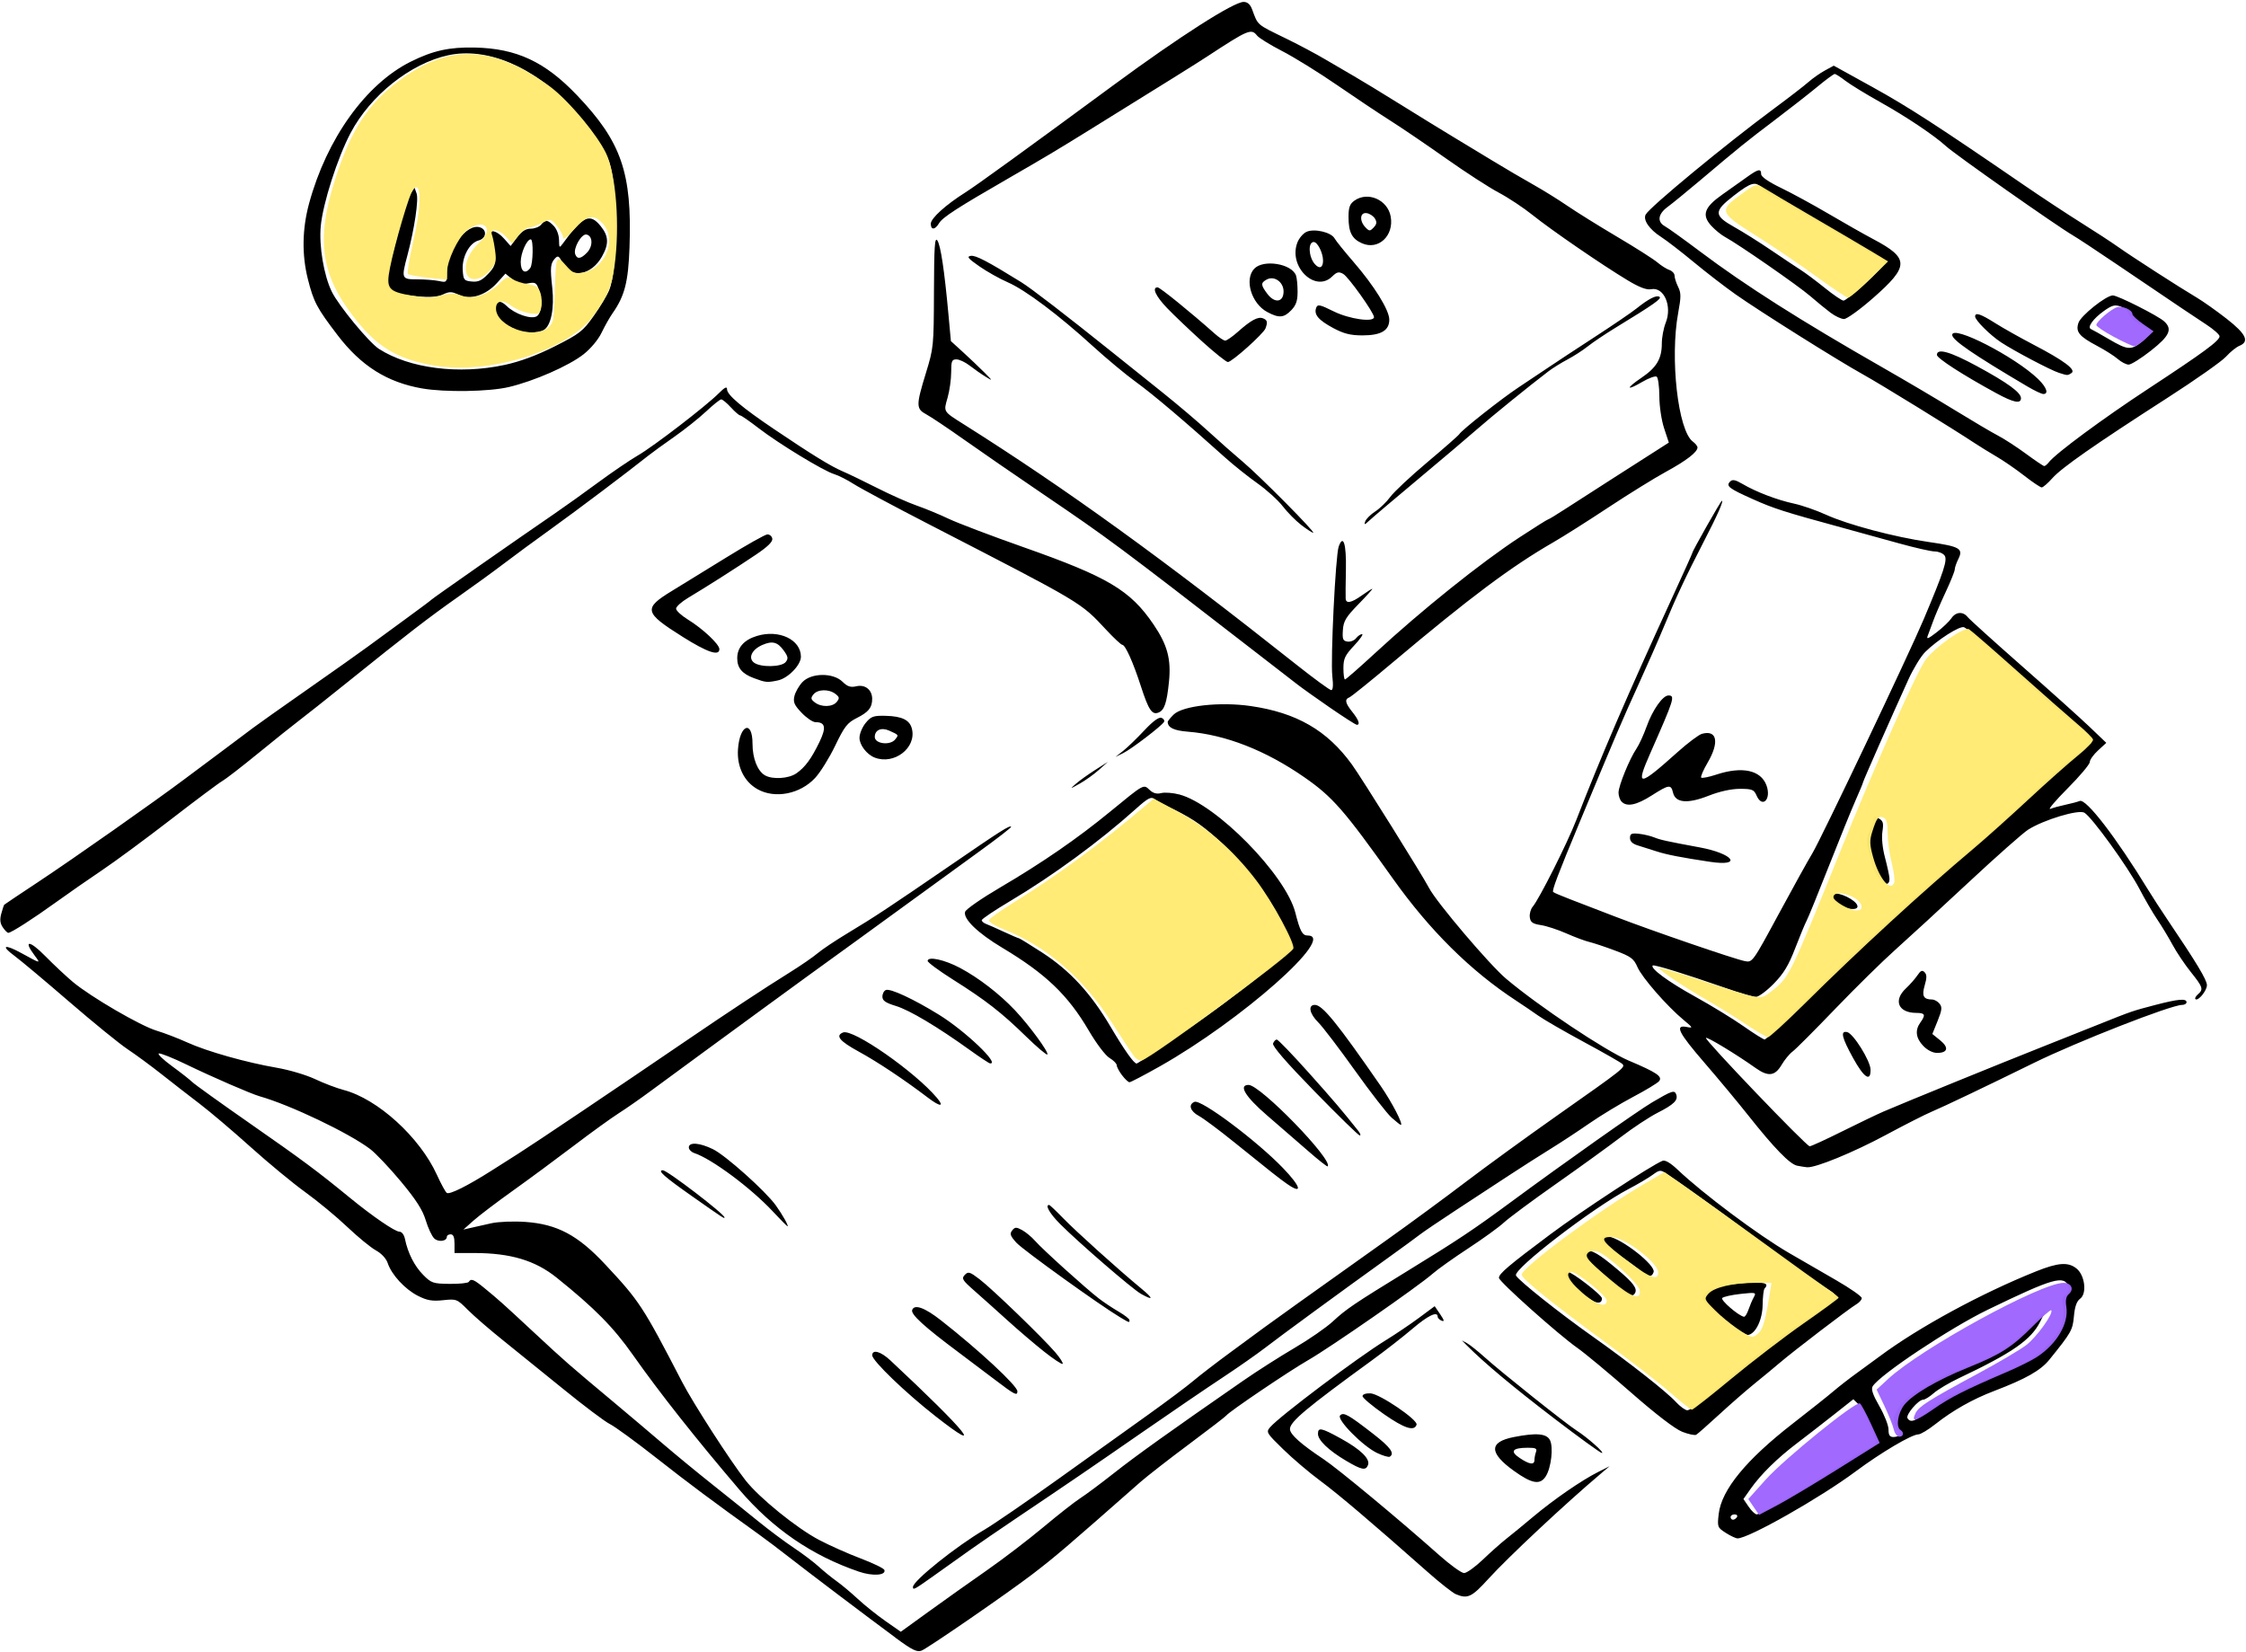 <?xml version="1.0" encoding="UTF-8" standalone="no"?>
<svg xmlns:dc="http://purl.org/dc/elements/1.1/" xmlns:cc="http://creativecommons.org/ns#" xmlns:rdf="http://www.w3.org/1999/02/22-rdf-syntax-ns#" xmlns:svg="http://www.w3.org/2000/svg" xmlns="http://www.w3.org/2000/svg" xmlns:sodipodi="http://sodipodi.sourceforge.net/DTD/sodipodi-0.dtd" xmlns:inkscape="http://www.inkscape.org/namespaces/inkscape" width="450" height="331" viewBox="0 0 162.615 119.478" version="1.1" id="svg8" inkscape:version="0.92.4 (5da689c313, 2019-01-14)" sodipodi:docname="presse-printprodukte.svg">
  <defs id="defs2"/>
  <sodipodi:namedview id="base" pagecolor="#ffffff" bordercolor="#666666" borderopacity="1.0" inkscape:pageopacity="0.0" inkscape:pageshadow="2" inkscape:zoom="0.98994949" inkscape:cx="158.23373" inkscape:cy="270.43459" inkscape:document-units="mm" inkscape:current-layer="layer1" showgrid="false" fit-margin-top="0" fit-margin-left="0" fit-margin-right="0" fit-margin-bottom="0" showborder="false" inkscape:showpageshadow="false" inkscape:window-width="1920" inkscape:window-height="1116" inkscape:window-x="1912" inkscape:window-y="-8" inkscape:window-maximized="1"/>
  <g inkscape:label="Ebene 1" inkscape:groupmode="layer" id="layer1" transform="translate(-25.351,125.582)">
    <g transform="matrix(0.697,0,0,0.73,69.073,7.213)" id="layer1-6" inkscape:label="Ebene 1">
      <path inkscape:connector-curvature="0" id="path1029" d="m 30.283,-19.569 c -3.044,-2.148 -9.176,-6.576 -11.166,-8.064 -0.931,-0.697 -2.289,-1.674 -3.016,-2.173 -4.824,-3.304 -7.253,-5.034 -10.673,-7.6 -2.133,-1.6 -4.296,-3.105 -4.805,-3.344 -0.509,-0.239 -2.652,-1.776 -4.763,-3.416 -2.11,-1.64 -4.964,-3.842 -6.341,-4.895 -1.378,-1.052 -3.021,-2.41 -3.652,-3.017 -1.119,-1.076 -1.183,-1.1 -2.566,-0.958 -1.127,0.116 -1.665,0.027 -2.62,-0.435 -1.342,-0.65 -2.732,-2.087 -3.135,-3.242 -0.16,-0.458 -0.65,-0.963 -1.229,-1.265 -0.53,-0.276 -1.873,-1.329 -2.986,-2.338 -1.112,-1.009 -3.077,-2.561 -4.366,-3.449 -1.289,-0.887 -3.836,-2.897 -5.661,-4.465 -1.825,-1.569 -4.206,-3.498 -5.292,-4.288 -1.086,-0.79 -2.867,-2.11 -3.958,-2.934 -1.091,-0.824 -2.678,-1.939 -3.526,-2.477 -0.848,-0.538 -3.579,-2.66 -6.07,-4.714 -2.49,-2.054 -5.048,-4.102 -5.683,-4.549 -1.494,-1.053 -1.039,-1.197 0.772,-0.245 1.973,1.037 1.971,1.037 1.327,0.218 -1.231,-1.565 -0.549,-1.547 1.075,0.029 0.91,0.882 2.215,2.05 2.901,2.596 1.864,1.483 7.017,4.346 8.674,4.82 0.8,0.229 2.237,0.755 3.193,1.169 2.072,0.898 6.105,1.986 9.322,2.516 1.28,0.211 3.066,0.718 3.969,1.127 0.902,0.409 2.236,0.892 2.964,1.075 3.529,0.884 7.901,4.682 9.679,8.408 0.434,0.909 0.898,1.72 1.031,1.803 0.298,0.184 2.161,-0.704 4.679,-2.231 1.043,-0.632 2.293,-1.39 2.778,-1.685 1.803,-1.094 10.1,-6.423 17.551,-11.272 4.254,-2.768 8.015,-5.137 10.583,-6.663 1.164,-0.692 2.482,-1.558 2.929,-1.924 0.447,-0.366 1.876,-1.277 3.175,-2.023 2.774,-1.594 4.135,-2.453 10.725,-6.767 5.204,-3.408 6.043,-3.915 6.202,-3.755 0.055,0.055 -1.445,1.166 -3.333,2.469 -1.888,1.303 -4.969,3.441 -6.848,4.751 -1.879,1.31 -4.452,3.096 -5.719,3.969 -3.509,2.419 -7.127,4.929 -9.909,6.875 -1.382,0.967 -4.121,2.881 -6.085,4.252 -1.965,1.372 -4.457,3.12 -5.54,3.885 -1.082,0.765 -2.586,1.766 -3.342,2.224 -0.756,0.458 -2.856,1.908 -4.668,3.223 -1.811,1.314 -4.66,3.321 -6.329,4.459 -1.67,1.138 -3.506,2.469 -4.08,2.958 l -1.044,0.889 0.794,-0.173 c 0.437,-0.095 1.389,-0.3 2.117,-0.455 0.728,-0.155 2.324,-0.214 3.547,-0.13 3.285,0.224 5.436,1.317 8.249,4.19 3.593,3.67 3.921,4.149 8.01,11.682 1.152,2.122 5.031,7.868 6.592,9.763 1.429,1.736 5.297,4.729 7.629,5.903 1.069,0.539 3.014,1.366 4.321,1.838 1.307,0.473 2.42,0.989 2.473,1.148 0.18,0.539 -1.225,0.628 -2.641,0.167 -4.888,-1.592 -8.964,-4.261 -12.432,-8.141 -4.508,-5.044 -8.305,-9.633 -11.037,-13.341 -2.043,-2.773 -3.984,-4.652 -7.928,-7.677 -2.237,-1.716 -4.793,-2.446 -8.567,-2.449 l -2.051,-0.002 v -0.926 c 0,-0.647 -0.12,-0.926 -0.397,-0.926 -0.218,0 -0.397,0.106 -0.397,0.236 0,0.453 -0.874,0.567 -1.312,0.171 -0.243,-0.22 -0.639,-1.027 -0.881,-1.795 -0.325,-1.031 -1,-2.038 -2.58,-3.851 -1.177,-1.351 -2.613,-2.798 -3.191,-3.217 -2.201,-1.594 -8.3,-4.376 -11.483,-5.237 -0.902,-0.244 -4.902,-1.902 -7.605,-3.152 -1.418,-0.656 -2.71,-1.148 -2.871,-1.095 -0.161,0.054 0.463,0.625 1.388,1.27 0.924,0.645 1.857,1.344 2.072,1.554 0.215,0.21 2.954,2.087 6.085,4.17 5.393,3.588 6.903,4.66 10.324,7.334 2.346,1.833 4.662,3.347 5.12,3.347 0.25,0 0.49,0.3 0.582,0.728 0.3,1.394 0.978,2.672 1.882,3.549 0.85,0.824 1.033,0.884 2.762,0.902 1.018,0.01 1.912,-0.079 1.985,-0.198 0.223,-0.361 0.513,-0.254 1.588,0.588 1.554,1.216 1.838,1.459 5.232,4.472 3.228,2.866 3.456,3.057 8.26,6.894 1.549,1.237 3.843,3.09 5.098,4.117 1.255,1.028 3.532,2.817 5.06,3.976 1.528,1.159 3.694,2.819 4.813,3.688 1.119,0.869 2.785,2.057 3.702,2.639 0.916,0.582 2.084,1.423 2.595,1.87 0.511,0.446 1.345,1.094 1.855,1.44 0.509,0.346 1.499,1.137 2.199,1.758 0.7,0.621 1.993,1.609 2.873,2.197 l 1.6,1.068 2.948,-2.036 c 1.621,-1.12 4.317,-2.946 5.99,-4.059 1.673,-1.113 4.315,-3.039 5.869,-4.281 1.555,-1.242 3.281,-2.534 3.836,-2.872 0.555,-0.338 2.141,-1.467 3.524,-2.508 2.277,-1.715 5.827,-4.139 13.361,-9.123 1.455,-0.963 3.876,-2.438 5.379,-3.278 1.503,-0.84 3.291,-2.022 3.971,-2.625 1.386,-1.229 2.184,-1.743 7.847,-5.061 5.186,-3.038 6.751,-4.035 10.72,-6.828 5.513,-3.88 13.115,-9.005 14.601,-9.842 2.057,-1.159 2.326,-1.244 2.5,-0.789 0.22,0.573 -0.231,0.997 -1.953,1.833 -0.84,0.408 -2.539,1.48 -3.776,2.382 -1.237,0.902 -4.273,2.998 -6.747,4.658 -2.474,1.659 -4.915,3.387 -5.424,3.84 -0.509,0.452 -2.176,1.604 -3.704,2.56 -1.528,0.956 -3.195,2.089 -3.704,2.519 -1.452,1.225 -10.644,7.32 -12.908,8.559 -1.989,1.088 -8.259,5.137 -8.523,5.504 -0.073,0.101 -1.832,1.393 -3.909,2.871 -2.077,1.478 -4.34,3.161 -5.027,3.739 -7.711,6.485 -8.79,7.365 -11.158,9.099 -2.553,1.869 -10.878,7.349 -11.555,7.607 -0.474,0.18 -0.986,-0.062 -2.719,-1.284 z m 58.226,-4.3 c -0.339,-0.136 -1.649,-1.119 -2.91,-2.185 -5.827,-4.924 -9.334,-7.767 -11.197,-9.08 -1.113,-0.784 -2.84,-2.185 -3.836,-3.112 -1.754,-1.631 -1.797,-1.702 -1.349,-2.2 0.971,-1.079 9.065,-6.892 11.972,-8.599 1.019,-0.598 2.586,-1.607 3.483,-2.242 l 1.631,-1.155 0.569,0.799 c 0.426,0.598 0.465,0.759 0.155,0.64 -0.227,-0.087 -0.414,-0.265 -0.414,-0.395 0,-0.581 -1.003,-0.125 -2.616,1.19 -0.962,0.784 -2.84,2.183 -4.173,3.109 -6.901,4.792 -8.557,6.118 -8.557,6.847 0,0.521 1.135,1.491 3.489,2.983 1.486,0.941 7.878,6.006 11.989,9.499 1.164,0.989 2.338,1.799 2.609,1.8 0.271,7.94e-4 1.152,-0.602 1.958,-1.339 0.806,-0.737 1.894,-1.66 2.418,-2.051 0.523,-0.391 1.785,-1.379 2.804,-2.196 2.134,-1.711 5.026,-3.614 6.747,-4.441 l 1.191,-0.572 -0.91,0.735 c -3.721,3.005 -9.631,8.286 -11.669,10.426 -1.743,1.831 -2.169,2.024 -3.384,1.537 z m -56.401,-0.726 c 0,-0.601 4.5,-4.043 7.408,-5.667 0.946,-0.528 4.399,-2.791 7.673,-5.029 3.274,-2.238 7.501,-5.126 9.393,-6.417 1.892,-1.292 3.975,-2.783 4.63,-3.313 0.655,-0.531 2.367,-1.789 3.804,-2.796 1.438,-1.007 3.045,-2.136 3.572,-2.508 0.928,-0.654 4.018,-2.762 12.864,-8.773 2.328,-1.582 5.96,-4.131 8.07,-5.664 2.11,-1.533 6.396,-4.506 9.525,-6.608 6.949,-4.667 7.085,-4.77 6.747,-5.098 -0.146,-0.141 -1.931,-1.116 -3.969,-2.165 -2.037,-1.05 -4.18,-2.231 -4.763,-2.625 -0.582,-0.394 -1.614,-1.063 -2.293,-1.487 -4.739,-2.955 -8.991,-6.977 -12.83,-12.134 -5.017,-6.74 -6.241,-8.079 -9.161,-10.017 -4.035,-2.678 -8.202,-4.235 -12.136,-4.533 -1.434,-0.109 -2.058,-0.398 -2.073,-0.961 -0.002,-0.084 0.275,-0.415 0.617,-0.735 0.929,-0.873 4.801,-1.285 7.978,-0.848 4.783,0.656 7.963,2.407 10.538,5.798 0.981,1.292 7.347,11.024 8.012,12.248 0.769,1.416 6.278,7.612 8.006,9.005 3.379,2.724 10.3,7.136 12.735,8.119 2.909,1.175 3.539,1.581 3.16,2.038 -0.159,0.191 -1.371,0.893 -2.694,1.559 -1.323,0.666 -3.368,1.849 -4.545,2.627 -1.176,0.778 -2.972,1.906 -3.991,2.505 -1.019,0.599 -2.949,1.776 -4.29,2.614 -1.341,0.839 -3.841,2.403 -5.556,3.476 -1.715,1.073 -3.416,2.173 -3.78,2.444 -0.364,0.271 -1.852,1.31 -3.307,2.308 -4.907,3.366 -11.102,7.694 -12.7,8.874 -0.873,0.645 -2.897,1.997 -4.498,3.006 -1.601,1.009 -5.325,3.431 -8.276,5.384 -5.442,3.6 -7.457,4.914 -13.156,8.574 -1.746,1.122 -3.889,2.525 -4.762,3.118 -0.873,0.593 -2.52,1.713 -3.661,2.488 -2.174,1.478 -2.293,1.54 -2.293,1.196 z m 84.433,-5.362 c -0.869,-0.53 -0.89,-0.584 -0.738,-1.867 0.284,-2.398 2.843,-5.379 7.718,-8.992 1.746,-1.294 3.638,-2.73 4.203,-3.191 0.566,-0.461 1.637,-1.258 2.381,-1.77 0.744,-0.512 1.829,-1.27 2.411,-1.684 4.055,-2.884 10.572,-6.264 16.272,-8.441 2.285,-0.873 3.321,-0.941 4.186,-0.276 0.868,0.668 1.1,2.479 0.381,2.986 -0.364,0.257 -0.559,0.778 -0.651,1.739 -0.133,1.391 -0.258,1.604 -2.549,4.313 -0.91,1.076 -2.447,1.908 -5.732,3.104 -2.233,0.813 -4.296,1.924 -6.11,3.292 -0.741,0.559 -1.535,1.016 -1.764,1.016 -0.691,0 -3.878,1.798 -6.546,3.695 -3.673,2.61 -11.097,6.627 -12.242,6.623 -0.179,-5.3e-4 -0.729,-0.246 -1.221,-0.546 z m 1.159,-1.569 c 0.09,-0.146 -0.022,-0.265 -0.249,-0.265 -0.227,0 -0.412,0.119 -0.412,0.265 0,0.146 0.112,0.265 0.249,0.265 0.137,0 0.323,-0.119 0.412,-0.265 z m 5.545,-2.037 c 1.753,-0.975 4.02,-2.33 5.039,-3.012 1.019,-0.682 2.299,-1.426 2.844,-1.654 0.546,-0.228 0.992,-0.498 0.992,-0.599 0,-0.643 -1.218,-3.339 -1.722,-3.813 l -0.607,-0.57 -2.045,1.543 c -1.125,0.849 -2.833,2.113 -3.797,2.811 -2.056,1.488 -3.763,3.089 -4.82,4.519 l -0.757,1.025 0.542,0.761 c 0.298,0.419 0.677,0.761 0.843,0.761 0.166,0 1.735,-0.797 3.488,-1.772 z m 11.37,-6.135 c 0.08,-0.129 -0.032,-0.382 -0.249,-0.562 -0.217,-0.18 -0.394,-0.606 -0.394,-0.947 0,-0.821 1.477,-2.473 2.642,-2.953 0.512,-0.211 1.119,-0.551 1.35,-0.756 0.231,-0.205 1.552,-0.777 2.936,-1.271 3.82,-1.365 5.204,-2.169 7.169,-4.166 l 1.793,-1.822 -0.659,1.263 c -0.942,1.806 -2.88,3.093 -8.458,5.616 -1.004,0.454 -2.174,1.119 -2.6,1.477 -0.426,0.358 -0.922,0.652 -1.102,0.652 -0.494,0 -1.832,1.503 -1.63,1.831 0.318,0.515 0.869,0.304 2.341,-0.896 1.065,-0.867 2.505,-1.6 5.413,-2.753 5.023,-1.992 5.306,-2.143 6.878,-3.674 1.35,-1.315 1.835,-2.619 1.48,-3.979 -0.108,-0.413 -0.007,-0.718 0.315,-0.954 0.291,-0.213 0.408,-0.517 0.305,-0.788 -0.449,-1.17 -1.572,-0.864 -8.383,2.284 -3.917,1.811 -11.258,6.478 -11.968,7.609 -0.176,0.281 0.023,0.841 0.701,1.965 0.521,0.865 0.948,1.906 0.948,2.315 0,0.559 0.127,0.743 0.514,0.743 0.282,0 0.579,-0.106 0.659,-0.235 z m -40.077,3.595 c -2.608,-1.789 -2.614,-2.871 -0.019,-3.358 2.337,-0.439 3.405,-0.353 3.755,0.301 0.374,0.699 0.133,2.729 -0.426,3.581 -0.587,0.896 -1.435,0.762 -3.31,-0.525 z m 2.128,-1.09 c 0,-0.206 0.072,-0.564 0.161,-0.794 0.129,-0.337 -0.037,-0.418 -0.86,-0.414 -1.595,0.006 -1.879,0.348 -0.842,1.011 1.026,0.657 1.541,0.723 1.541,0.197 z m -19.579,0.077 c -1.803,-1.019 -2.91,-2.032 -2.91,-2.662 0,-0.675 0.339,-0.609 2.378,0.463 2.042,1.073 3.055,2.011 2.823,2.616 -0.226,0.588 -0.648,0.512 -2.291,-0.417 z m 3.244,-0.759 c -1.478,-0.662 -4.245,-3.339 -3.855,-3.729 0.355,-0.355 0.846,-0.094 3.457,1.842 1.775,1.316 2.235,1.922 1.707,2.249 -0.116,0.071 -0.704,-0.091 -1.309,-0.362 z m 18.32,-3.479 c -4.179,-3.048 -7.248,-5.5 -8.996,-7.185 l -0.529,-0.51 0.529,0.274 c 0.291,0.151 1.129,0.789 1.862,1.419 1.715,1.473 8.374,6.541 9.501,7.231 1.158,0.709 2.977,2.249 2.653,2.247 -0.142,-10e-4 -2.402,-1.565 -5.021,-3.475 z m -64.184,-0.157 c -3.136,-2.343 -6.592,-5.519 -6.592,-6.057 0,-0.625 0.886,-0.389 1.884,0.502 7.961,7.101 10.007,9.514 4.708,5.555 z m 77.545,1.525 c -0.745,-0.275 -2.736,-1.734 -5.32,-3.895 -2.271,-1.9 -4.771,-3.885 -5.556,-4.411 -1.97,-1.32 -8.143,-6.581 -8.16,-6.955 -0.018,-0.406 1.003,-1.232 5.367,-4.345 3.218,-2.295 10.457,-6.822 11.626,-7.271 0.269,-0.103 0.832,0.213 1.562,0.875 2.628,2.385 8.421,6.521 11.584,8.27 1.242,0.686 3.448,1.905 4.903,2.708 1.455,0.803 2.646,1.597 2.646,1.765 0,0.168 -0.261,0.45 -0.581,0.627 -0.714,0.396 -6.507,4.624 -7.959,5.809 -0.582,0.475 -1.752,1.399 -2.601,2.054 -0.848,0.655 -2.499,2.03 -3.668,3.057 -1.169,1.026 -2.244,1.931 -2.39,2.01 -0.146,0.079 -0.8,-0.054 -1.455,-0.296 z m 2.381,-3.311 c 5.402,-4.405 7.204,-5.749 10.451,-7.794 3.721,-2.344 3.63,-2.207 2.089,-3.159 -1.72,-1.063 -2.888,-1.861 -7.91,-5.406 -3.908,-2.759 -7.261,-5.059 -8.719,-5.981 -0.532,-0.336 -0.678,-0.318 -1.362,0.165 -0.422,0.298 -1.54,0.928 -2.486,1.401 -3.702,1.851 -12.059,7.983 -11.71,8.592 0.292,0.509 4.511,3.716 7.874,5.985 3.815,2.574 7.739,5.516 8.731,6.546 0.437,0.453 0.972,0.827 1.191,0.831 0.218,0.004 1.052,-0.527 1.852,-1.179 z m 2.514,-7.425 c -2.493,-1.873 -2.824,-2.201 -2.728,-2.697 0.127,-0.659 1.82,-1.172 4.382,-1.326 2.012,-0.121 2.535,0.023 2.005,0.553 -0.098,0.098 -0.187,0.823 -0.198,1.612 -0.022,1.478 -0.717,2.859 -1.504,2.99 -0.203,0.034 -1.083,-0.476 -1.956,-1.132 z m 1.991,-1.377 c 0.142,-0.4 0.39,-0.954 0.55,-1.231 0.278,-0.48 0.212,-0.495 -1.378,-0.329 -0.918,0.096 -1.774,0.279 -1.901,0.406 -0.206,0.206 1.736,1.8 2.265,1.859 0.113,0.013 0.321,-0.305 0.463,-0.705 z m -16.296,-0.936 c -1.785,-1.048 -3.377,-2.834 -2.526,-2.834 0.459,0 3.602,2.316 3.602,2.654 0,0.484 -0.434,0.557 -1.076,0.18 z m 1.711,-2.128 c -2.524,-2.157 -2.812,-2.502 -2.274,-2.708 0.536,-0.206 1.298,0.214 3.276,1.808 1.636,1.318 2.067,1.881 1.787,2.334 -0.305,0.494 -0.881,0.197 -2.789,-1.434 z m 3.465,-0.729 c -0.364,-0.296 -1.474,-1.072 -2.466,-1.724 -1.781,-1.169 -2.19,-1.915 -0.949,-1.732 1.391,0.205 4.904,2.847 4.68,3.52 -0.176,0.527 -0.564,0.507 -1.265,-0.064 z m -26.737,14.168 c -1.229,-0.818 -2.235,-1.627 -2.235,-1.797 0,-0.178 0.35,-0.295 0.823,-0.275 0.949,0.04 4.946,2.631 4.79,3.105 -0.227,0.691 -1.264,0.374 -3.378,-1.033 z m -40.366,-3.383 c -1.036,-0.753 -2.762,-1.996 -3.836,-2.761 -3.574,-2.544 -4.979,-3.77 -4.814,-4.199 0.232,-0.604 1.299,-0.236 2.993,1.03 3.911,2.923 7.938,6.492 7.938,7.036 0,0.483 -0.286,0.345 -2.28,-1.106 z m 5.057,-2.826 c -0.981,-0.742 -2.704,-2.147 -3.831,-3.122 -1.126,-0.975 -2.67,-2.294 -3.43,-2.931 -1.234,-1.034 -1.339,-1.202 -0.982,-1.559 0.357,-0.357 0.523,-0.31 1.544,0.437 1.328,0.972 6.548,5.785 7.862,7.248 0.493,0.55 0.835,1.061 0.759,1.137 -0.076,0.076 -0.941,-0.469 -1.921,-1.211 z m 7.934,-3.384 c -2.11,-1.196 -10.14,-6.707 -10.818,-7.425 -0.636,-0.674 -0.711,-0.882 -0.436,-1.213 0.286,-0.345 0.427,-0.35 1.033,-0.035 0.386,0.201 0.999,0.689 1.362,1.084 0.774,0.842 5.271,4.719 6.615,5.704 0.509,0.373 1.432,0.959 2.051,1.302 0.618,0.343 1.124,0.721 1.124,0.84 0,0.274 0.017,0.279 -0.93,-0.258 z m 2.121,-2.351 c -0.885,-0.472 -6.453,-5.066 -8.401,-6.931 -1.067,-1.022 -1.587,-1.885 -1.135,-1.885 0.067,0 0.726,0.595 1.465,1.322 1.339,1.318 5.693,5.062 8.078,6.946 1.323,1.045 1.32,1.255 -0.008,0.548 z m -38.241,-8.176 c -2.284,-2.333 -6.342,-5.212 -8.158,-5.788 -0.311,-0.099 -0.565,-0.35 -0.565,-0.558 0,-0.553 1.132,-0.472 2.52,0.181 1.309,0.615 5.428,4.131 6.506,5.553 0.689,0.909 1.382,2.09 1.227,2.09 -0.046,0 -0.735,-0.665 -1.531,-1.477 z m -8.325,-1.463 c -2.977,-1.997 -3.71,-2.617 -3.094,-2.617 0.454,0 6.402,4.346 6.402,4.678 0,0.153 -0.1,0.09 -3.307,-2.061 z M 70.992,-64.553 c -0.778,-0.514 -1.722,-1.225 -5.546,-4.174 -1.528,-1.179 -3.165,-2.343 -3.638,-2.587 -0.912,-0.47 -1.129,-1.137 -0.454,-1.396 0.691,-0.265 6.436,3.839 9.186,6.561 1.864,1.846 2.102,2.685 0.453,1.595 z m 2.137,-3.304 c -1.079,-0.901 -2.981,-2.475 -4.227,-3.498 -2.271,-1.866 -3.016,-3.034 -1.934,-3.034 1.229,0 8.825,7.469 8.215,8.079 -0.051,0.051 -0.975,-0.645 -2.054,-1.546 z m 50.82,1.478 c -0.754,-0.143 -2.376,-1.735 -5.059,-4.968 -1.087,-1.31 -3.139,-3.665 -4.559,-5.234 -2.713,-2.997 -3.128,-3.791 -1.856,-3.557 0.689,0.127 0.672,0.09 -0.32,-0.697 -1.726,-1.369 -4.318,-4.205 -4.788,-5.238 -0.385,-0.847 -0.676,-1.052 -2.329,-1.644 -1.039,-0.372 -2.246,-0.756 -2.683,-0.854 -0.437,-0.098 -1.508,-0.48 -2.381,-0.849 -0.873,-0.369 -2.064,-0.74 -2.646,-0.824 -0.852,-0.123 -1.075,-0.274 -1.146,-0.77 -0.048,-0.339 0.089,-0.816 0.305,-1.058 0.676,-0.76 3.588,-6.289 4.517,-8.575 2.581,-6.354 5.344,-12.475 9.923,-21.98 1.179,-2.447 2.144,-4.494 2.144,-4.549 0,-0.176 2.957,-5.156 3.061,-5.156 0.207,0 -0.447,1.405 -1.94,4.166 -1.808,3.343 -2.863,5.496 -4.116,8.402 -0.502,1.164 -1.681,3.724 -2.619,5.689 -1.678,3.514 -2.25,4.79 -6.04,13.494 -2.355,5.408 -2.953,6.912 -2.805,7.06 0.063,0.063 0.872,0.392 1.797,0.73 0.925,0.338 3.051,1.119 4.725,1.736 3.722,1.37 12.27,4.172 13.372,4.382 0.802,0.153 0.813,0.138 3.546,-4.694 1.508,-2.666 3.072,-5.361 3.476,-5.988 0.866,-1.346 10.04,-19.755 11.562,-23.201 2.128,-4.817 2.511,-5.945 2.165,-6.362 -0.176,-0.212 -0.633,-0.386 -1.015,-0.387 -0.382,-0.001 -2.064,-0.366 -3.738,-0.811 -1.673,-0.445 -4.352,-1.15 -5.953,-1.567 -5.916,-1.54 -7.014,-1.875 -9.172,-2.797 -2.529,-1.08 -2.839,-1.307 -2.393,-1.753 0.243,-0.243 0.541,-0.188 1.31,0.242 1.412,0.791 3.605,1.589 5.333,1.94 0.816,0.166 2.305,0.66 3.311,1.097 2.29,0.996 7.118,2.221 10.692,2.712 3.22,0.443 3.604,0.652 3.069,1.679 -0.205,0.393 -0.373,0.86 -0.374,1.038 -8e-4,0.178 -0.426,1.19 -0.946,2.249 -0.519,1.059 -1.098,2.342 -1.287,2.851 -0.189,0.509 -0.442,1.162 -0.563,1.45 -0.177,0.422 0.001,0.361 0.92,-0.314 0.627,-0.461 1.312,-1.084 1.522,-1.384 0.457,-0.653 1.212,-0.706 1.699,-0.12 0.194,0.234 2.739,2.429 5.655,4.878 2.916,2.449 6.075,5.16 7.021,6.024 l 1.719,1.571 -0.859,0.754 c -0.472,0.414 -0.859,0.934 -0.859,1.154 0,0.22 -1.042,1.401 -2.315,2.623 -1.273,1.222 -2.077,2.132 -1.786,2.021 0.291,-0.111 1.005,-0.297 1.587,-0.414 0.582,-0.117 1.244,-0.285 1.471,-0.373 0.662,-0.257 3.774,3.603 7.113,8.822 0.43,0.672 1.329,1.996 1.997,2.942 3.042,4.305 4.104,5.989 4.104,6.505 0,0.557 -0.94,1.639 -1.199,1.38 -0.075,-0.075 0.044,-0.288 0.266,-0.472 0.592,-0.491 0.519,-0.709 -0.741,-2.212 -0.629,-0.751 -1.48,-1.96 -1.891,-2.688 -0.411,-0.728 -1.126,-1.859 -1.59,-2.514 -0.464,-0.655 -1.299,-2.024 -1.856,-3.043 -1.185,-2.166 -4.958,-7.149 -5.724,-7.559 -0.62,-0.332 -4.206,0.702 -5.832,1.682 -0.534,0.322 -3.312,2.669 -6.172,5.215 -2.86,2.547 -6.293,5.561 -7.628,6.698 -1.335,1.137 -4.154,3.785 -6.266,5.884 -2.111,2.099 -4.096,3.996 -4.41,4.216 -0.314,0.22 -0.829,0.817 -1.144,1.326 -0.687,1.112 -1.389,1.191 -2.696,0.304 -1.974,-1.34 -5.035,-3.112 -5.16,-2.987 -0.173,0.173 10.434,10.753 10.78,10.753 0.147,0 1.662,-0.664 3.368,-1.475 1.705,-0.811 3.637,-1.696 4.291,-1.967 2.046,-0.845 12.062,-4.741 16.669,-6.484 1.819,-0.688 4.379,-1.661 5.689,-2.162 3.448,-1.319 3.499,-1.336 5.865,-1.926 2.397,-0.598 3.263,-0.67 3.263,-0.274 0,0.146 -0.209,0.265 -0.464,0.265 -1.14,0 -10.956,3.67 -15.411,5.762 -4.801,2.254 -9.445,4.371 -10.583,4.824 -0.655,0.26 -2.801,1.3 -4.768,2.31 -3.397,1.744 -7.337,3.286 -8.197,3.207 -0.218,-0.02 -0.68,-0.09 -1.027,-0.155 z m 0.867,-16.413 c 4.102,-4.006 12.991,-11.755 17.227,-15.018 1.31,-1.009 3.75,-3.105 5.424,-4.659 1.673,-1.554 3.876,-3.445 4.895,-4.202 1.019,-0.757 1.962,-1.48 2.097,-1.607 0.318,-0.299 -0.437,-1.133 -1.965,-2.174 -0.655,-0.446 -2.351,-1.831 -3.769,-3.078 -4.828,-4.246 -7.035,-6.103 -7.434,-6.257 -0.436,-0.167 -2.733,1.228 -4.031,2.449 -0.448,0.421 -1.237,1.654 -1.754,2.741 -1.825,3.835 -4.708,10.074 -4.708,10.19 0,0.065 -0.346,0.862 -0.768,1.772 -0.423,0.91 -1.676,3.857 -2.785,6.549 -1.109,2.692 -2.148,5.126 -2.308,5.408 -0.161,0.282 -0.694,1.511 -1.186,2.731 -0.689,1.708 -1.201,2.517 -2.233,3.521 -0.736,0.717 -1.567,1.304 -1.847,1.304 -0.279,0 -1.73,-0.406 -3.224,-0.903 -4.124,-1.371 -7.377,-2.33 -7.497,-2.209 -0.282,0.282 1.627,1.621 4.384,3.075 1.673,0.882 3.936,2.203 5.027,2.934 1.091,0.731 2.09,1.331 2.22,1.333 0.13,0.002 2.035,-1.753 4.233,-3.901 z m 3.152,-9.703 c -0.691,-0.598 -0.707,-0.656 -0.236,-0.839 0.558,-0.217 2.295,0.59 2.474,1.15 0.192,0.6 -1.448,0.372 -2.238,-0.311 z m 4.44,-2.431 c -0.31,-0.394 -0.625,-1.025 -0.7,-1.401 -0.075,-0.377 -0.256,-1.066 -0.404,-1.533 -0.207,-0.655 -0.175,-1.029 0.141,-1.641 0.225,-0.436 0.41,-0.981 0.41,-1.212 0,-0.345 0.099,-0.366 0.559,-0.12 0.472,0.252 0.534,0.458 0.396,1.317 -0.099,0.617 0.005,1.623 0.263,2.554 0.234,0.845 0.443,1.763 0.464,2.039 0.059,0.786 -0.51,0.784 -1.129,-0.004 z m -58.587,21.177 c -2.945,-2.884 -4.406,-4.495 -4.308,-4.752 0.082,-0.213 0.256,-0.388 0.386,-0.388 0.131,0 1.604,1.459 3.274,3.241 2.666,2.846 3.483,3.761 5.197,5.821 0.212,0.255 0.278,0.458 0.146,0.452 -0.132,-0.006 -2.245,-1.975 -4.696,-4.375 z m 8.01,2.61 c -0.469,-0.395 -2.19,-2.508 -3.825,-4.696 -1.635,-2.188 -3.344,-4.328 -3.798,-4.756 -0.918,-0.865 -1.094,-1.736 -0.35,-1.736 0.784,0 2.331,1.82 6.837,8.044 1.177,1.626 2.385,3.862 2.087,3.862 -0.054,0 -0.482,-0.323 -0.951,-0.718 z m -48.16,-1.979 c -2.455,-1.785 -5.248,-3.561 -7.201,-4.579 -1.985,-1.035 -2.45,-1.577 -1.625,-1.894 1.025,-0.393 7.453,3.881 9.752,6.484 0.808,0.915 0.34,0.91 -0.926,-0.011 z m 20.151,-2.234 c -0.302,-0.383 -0.549,-0.83 -0.55,-0.992 -7.94e-4,-0.162 -0.339,-0.487 -0.75,-0.721 -0.422,-0.24 -1.359,-1.421 -2.147,-2.707 -2.167,-3.533 -4.48,-5.647 -9.007,-8.232 -2.534,-1.447 -4.065,-2.864 -3.845,-3.558 0.079,-0.249 1.717,-1.334 3.641,-2.412 4.347,-2.436 8.027,-4.857 11.409,-7.508 3.574,-2.8 3.475,-2.748 4.115,-2.169 0.365,0.331 0.744,0.43 1.203,0.315 0.368,-0.092 1.217,-0.03 1.886,0.138 3.842,0.967 11.048,7.978 12.048,11.721 0.496,1.858 0.73,2.269 1.288,2.269 3.061,0 -6.897,8.413 -15.354,12.972 -1.612,0.869 -3.034,1.58 -3.16,1.58 -0.125,0 -0.475,-0.314 -0.776,-0.697 z m 3.788,-2.578 c 1.181,-0.783 2.873,-1.893 3.761,-2.467 3.471,-2.244 10.159,-7.294 10.159,-7.67 0,-0.062 -0.467,-1.088 -1.038,-2.28 -1.29,-2.694 -4.032,-6.108 -6.785,-8.45 -1.854,-1.577 -2.752,-2.131 -5.406,-3.335 -0.364,-0.165 -0.858,-0.442 -1.099,-0.615 -0.367,-0.264 -0.687,-0.1 -1.984,1.012 -3.704,3.176 -8.569,6.582 -12.99,9.095 -1.637,0.93 -2.977,1.79 -2.977,1.909 0,0.12 0.208,0.291 0.463,0.38 0.255,0.089 1.092,0.443 1.86,0.785 0.768,0.343 1.454,0.623 1.524,0.623 0.07,0 1.168,0.644 2.44,1.431 2.857,1.767 5.029,4.012 7.063,7.3 1.456,2.354 2.455,3.704 2.739,3.704 0.067,0 1.088,-0.641 2.269,-1.423 z m 72.152,0.871 c -1.177,-2.041 -1.339,-2.711 -0.625,-2.573 0.64,0.123 2.422,2.842 2.44,3.721 0.025,1.265 -0.681,0.819 -1.815,-1.148 z M 38.035,-77.835 c -3.377,-2.319 -6.286,-3.975 -7.707,-4.388 -1.071,-0.311 -1.395,-0.526 -1.395,-0.924 0,-0.285 0.161,-0.581 0.359,-0.656 0.464,-0.178 2.889,0.9 5.518,2.452 2.733,1.614 6.38,4.934 5.303,4.826 -0.109,-0.011 -1.044,-0.6 -2.077,-1.31 z m 5.81,-1.368 c -2.554,-2.379 -4.179,-3.586 -7.587,-5.638 -1.451,-0.874 -2.634,-1.708 -2.627,-1.852 0.021,-0.48 1.763,-0.117 3.373,0.702 1.927,0.98 4.089,2.572 5.689,4.187 1.486,1.501 3.562,4.207 3.373,4.396 -0.078,0.078 -1.077,-0.73 -2.22,-1.794 z m 93.207,0.942 c -0.777,-0.777 -0.875,-1.559 -0.292,-2.33 0.569,-0.752 0.483,-0.942 -0.423,-0.942 -1.88,0 -2.426,-1.238 -1.077,-2.44 0.417,-0.371 0.951,-0.952 1.188,-1.29 0.332,-0.474 0.502,-0.543 0.744,-0.301 0.239,0.239 0.241,0.549 0.01,1.301 -0.322,1.049 -0.132,1.394 0.773,1.402 0.237,0.002 0.585,0.19 0.773,0.417 0.284,0.343 0.25,0.633 -0.204,1.707 l -0.547,1.295 0.811,0.626 c 0.932,0.719 0.797,1.251 -0.318,1.251 -0.449,0 -1.018,-0.275 -1.44,-0.698 z M -62.44,-90.022 c -0.281,-0.401 -0.323,-0.773 -0.155,-1.359 0.127,-0.444 0.266,-0.842 0.309,-0.884 0.043,-0.043 1.646,-1.068 3.563,-2.279 3.577,-2.259 12.068,-7.959 15.198,-10.202 0.967,-0.693 2.812,-2.008 4.101,-2.923 1.289,-0.915 2.641,-1.883 3.005,-2.151 0.364,-0.268 2.924,-1.998 5.689,-3.845 2.765,-1.847 5.563,-3.738 6.218,-4.203 0.655,-0.465 2.381,-1.672 3.836,-2.682 1.455,-1.01 2.705,-1.901 2.778,-1.981 0.125,-0.137 8.861,-5.966 12.832,-8.563 1.019,-0.666 3.043,-2.048 4.498,-3.072 1.455,-1.023 3.301,-2.221 4.101,-2.662 1.62,-0.892 7.066,-4.888 8.401,-6.164 0.635,-0.607 0.86,-0.709 0.86,-0.391 0,0.549 1.547,1.798 4.895,3.953 3.933,2.532 5.883,3.678 7.106,4.176 0.603,0.245 2.227,0.993 3.61,1.662 1.382,0.669 3.228,1.452 4.101,1.741 0.873,0.289 2.361,0.877 3.307,1.306 0.946,0.429 4.458,1.702 7.805,2.828 8.738,2.939 11.058,4.256 13.471,7.644 1.452,2.039 1.85,3.451 1.609,5.707 -0.225,2.098 -0.478,2.808 -1.083,3.041 -0.676,0.259 -1.032,-0.248 -1.836,-2.619 -0.812,-2.392 -1.617,-4.101 -1.932,-4.101 -0.117,0 -0.859,-0.661 -1.648,-1.468 -2.72,-2.781 -2.334,-2.561 -18.369,-10.453 -3.638,-1.79 -7.174,-3.598 -7.858,-4.016 -0.684,-0.419 -1.609,-0.866 -2.055,-0.994 -1.106,-0.317 -5.77,-3.028 -7.856,-4.566 -0.938,-0.691 -1.795,-1.257 -1.906,-1.257 -0.111,0 -0.543,-0.357 -0.962,-0.794 -0.418,-0.437 -0.87,-0.794 -1.003,-0.794 -0.133,0 -0.838,0.536 -1.567,1.191 -0.728,0.655 -2.219,1.789 -3.313,2.521 -1.094,0.732 -2.301,1.568 -2.683,1.858 -2.168,1.649 -7.452,5.45 -10.087,7.257 -1.673,1.148 -3.876,2.694 -4.895,3.437 -1.019,0.743 -3.162,2.23 -4.763,3.305 -3.082,2.07 -5.304,3.706 -11.509,8.475 -2.11,1.622 -4.362,3.327 -5.005,3.79 -0.643,0.463 -2.57,1.935 -4.282,3.271 -1.712,1.336 -3.389,2.574 -3.726,2.751 -0.337,0.177 -2.728,1.882 -5.313,3.789 -2.585,1.907 -5.814,4.182 -7.176,5.055 -1.362,0.873 -3.513,2.302 -4.781,3.175 -2.399,1.652 -4.642,3.026 -4.958,3.037 -0.101,0.003 -0.357,-0.242 -0.57,-0.546 z m 177.363,-6.494 c -3.007,-0.431 -4.536,-0.715 -5.556,-1.033 -0.655,-0.204 -1.548,-0.474 -1.984,-0.6 -0.526,-0.152 -0.794,-0.399 -0.794,-0.736 0,-0.419 0.158,-0.491 0.909,-0.416 0.5,0.05 1.214,0.209 1.587,0.353 0.662,0.256 1.257,0.381 4.749,0.999 3.505,0.621 4.493,1.92 1.089,1.432 z m -9.207,-5.972 c -0.175,-0.175 -0.318,-0.577 -0.318,-0.893 0,-0.673 1.143,-3.35 1.861,-4.358 0.273,-0.383 0.749,-1.373 1.058,-2.199 0.612,-1.637 1.674,-3.081 2.264,-3.081 0.72,0 0.61,0.335 -1.879,5.717 -1.573,3.401 -1.25,3.39 2.829,-0.098 1.065,-0.911 2.205,-1.728 2.532,-1.814 1.577,-0.419 1.831,0.843 0.581,2.875 -0.445,0.723 -0.741,1.383 -0.658,1.466 0.083,0.083 0.785,-0.049 1.56,-0.293 2.699,-0.851 4.643,-0.451 5.223,1.073 0.524,1.378 -0.438,2.305 -1.034,0.997 -0.267,-0.587 -0.463,-0.661 -1.731,-0.661 -0.89,0 -2.111,0.257 -3.237,0.68 -2.185,0.823 -3.451,0.722 -3.706,-0.295 -0.213,-0.849 -0.41,-0.825 -2.222,0.276 -1.581,0.96 -2.576,1.154 -3.122,0.609 z m -89.751,-1.231 c -1.39,-0.74 -2.158,-2.231 -2.035,-3.955 0.176,-2.47 1.51,-2.958 1.51,-0.553 0,1.458 0.526,2.72 1.308,3.138 0.787,0.421 2.452,0.319 3.236,-0.198 0.913,-0.602 1.569,-1.452 2.416,-3.129 0.723,-1.431 0.608,-1.956 -0.426,-1.956 -0.276,0 -0.92,-0.418 -1.431,-0.928 -0.767,-0.767 -0.897,-1.054 -0.751,-1.654 0.097,-0.399 0.47,-1.023 0.828,-1.387 0.917,-0.931 3.196,-0.953 4.168,-0.04 0.513,0.482 0.836,0.583 1.444,0.449 0.916,-0.201 1.644,0.361 1.638,1.264 -0.006,0.863 -0.379,1.3 -1.615,1.893 -0.965,0.463 -1.268,0.835 -2.227,2.737 -0.61,1.211 -1.55,2.653 -2.089,3.205 -1.559,1.597 -4.158,2.082 -5.975,1.115 z m 8.23,-8.666 c 0.3,-0.362 0.277,-0.481 -0.15,-0.794 -0.677,-0.495 -1.844,-0.466 -2.278,0.057 -0.3,0.362 -0.277,0.481 0.15,0.794 0.677,0.495 1.844,0.466 2.278,-0.057 z m 24.847,8.118 c 0.364,-0.305 1.257,-0.916 1.984,-1.358 l 1.323,-0.804 -0.926,0.791 c -0.509,0.435 -1.402,1.046 -1.984,1.358 -1.05,0.562 -1.053,0.562 -0.397,0.012 z m -20.902,-2.588 c -0.823,-0.301 -1.587,-1.245 -1.587,-1.961 0,-0.403 0.288,-1.067 0.639,-1.475 0.563,-0.654 0.81,-0.738 2.072,-0.709 1.721,0.04 2.517,0.418 2.739,1.303 0.472,1.88 -1.842,3.582 -3.863,2.843 z m 2.122,-1.804 c 0.378,-0.456 0.395,-0.433 -0.63,-0.874 -0.81,-0.349 -1.492,-0.062 -1.492,0.626 0,0.688 1.601,0.875 2.122,0.248 z m 23.675,1.14 c 0.437,-0.329 1.42,-1.236 2.186,-2.017 0.918,-0.937 1.532,-1.366 1.803,-1.262 0.226,0.087 0.342,0.269 0.258,0.404 -0.251,0.405 -3.369,2.682 -4.236,3.092 l -0.805,0.381 z m 21.562,-4.244 c -1.383,-0.909 -2.931,-1.959 -3.44,-2.335 -0.509,-0.375 -2.294,-1.694 -3.967,-2.931 -14.904,-11.016 -15.573,-11.491 -22.49,-15.976 -2.838,-1.84 -6.529,-4.27 -8.202,-5.399 -1.673,-1.13 -3.43,-2.253 -3.903,-2.496 -1.077,-0.554 -1.081,-0.876 -0.044,-4.105 0.8,-2.493 0.816,-2.645 0.835,-8.07 0.016,-4.488 0.082,-5.444 0.35,-5.077 0.345,0.471 0.737,2.971 1.16,7.384 l 0.249,2.599 1.269,1.105 c 0.698,0.608 1.687,1.506 2.198,1.997 0.905,0.87 0.909,0.881 0.135,0.428 -0.437,-0.255 -1.173,-0.746 -1.636,-1.091 -0.463,-0.345 -1.088,-0.626 -1.389,-0.626 -0.477,0 -0.547,0.163 -0.547,1.281 0,0.704 -0.168,1.84 -0.374,2.524 -0.427,1.419 -0.483,1.332 1.697,2.645 10.634,6.406 20.611,13.291 34.616,23.889 1.795,1.358 3.389,2.469 3.543,2.469 0.182,0 0.221,-0.484 0.111,-1.389 -0.199,-1.638 0.332,-11.962 0.661,-12.848 0.474,-1.28 0.806,-0.264 0.75,2.296 -0.031,1.402 -0.042,2.698 -0.025,2.88 0.048,0.507 0.605,0.397 1.676,-0.331 0.535,-0.364 1.027,-0.661 1.093,-0.661 0.066,0 -0.578,0.685 -1.432,1.521 -1.316,1.29 -1.564,1.682 -1.627,2.58 -0.064,0.901 0.007,1.07 0.477,1.137 0.304,0.043 0.705,-0.105 0.892,-0.331 0.187,-0.225 0.469,-0.41 0.627,-0.41 0.158,0 -0.214,0.511 -0.826,1.134 -0.952,0.97 -1.113,1.296 -1.113,2.249 0,0.613 0.073,1.114 0.163,1.114 0.089,0 1.488,-1.169 3.109,-2.597 4.855,-4.28 11.02,-8.998 15.037,-11.509 1.556,-0.973 2.884,-1.769 2.95,-1.769 0.066,0 0.839,-0.446 1.717,-0.992 0.878,-0.546 3.158,-1.945 5.065,-3.109 1.907,-1.164 3.984,-2.432 4.615,-2.818 l 1.147,-0.702 -0.489,-1.415 c -0.279,-0.809 -0.492,-2.173 -0.497,-3.185 -0.005,-0.974 -0.13,-1.846 -0.279,-1.938 -0.149,-0.092 -0.822,0.141 -1.495,0.517 -1.688,0.943 -1.74,0.664 -0.077,-0.413 1.572,-1.018 2.108,-1.884 2.108,-3.403 0,-0.594 0.183,-1.517 0.406,-2.052 0.691,-1.654 -0.188,-3.579 -1.519,-3.324 -0.468,0.089 -1.222,-0.184 -2.446,-0.888 -2.658,-1.528 -7.921,-4.979 -9.868,-6.471 -0.947,-0.726 -2.529,-1.726 -3.515,-2.223 -0.986,-0.497 -3.448,-2.019 -5.47,-3.383 -2.022,-1.364 -4.623,-3.051 -5.78,-3.75 -1.157,-0.699 -3.651,-2.288 -5.543,-3.532 -1.892,-1.244 -4.454,-2.76 -5.694,-3.369 -1.24,-0.609 -2.415,-1.301 -2.612,-1.538 -0.604,-0.728 -0.909,-0.606 -5.188,2.073 -1.149,0.719 -4.182,2.527 -12.278,7.316 -3.396,2.009 -4.599,2.695 -8.246,4.702 -5.433,2.99 -6.962,3.933 -7.325,4.519 -0.415,0.669 -0.858,0.696 -0.858,0.052 0,-0.538 1.531,-1.862 3.591,-3.107 1.169,-0.706 6.38,-4.311 15.459,-10.694 6.75,-4.746 12.415,-8.203 13.442,-8.203 0.4,0 0.685,0.236 0.879,0.728 0.652,1.653 0.385,1.436 3.67,2.969 1.237,0.577 3.023,1.487 3.969,2.023 0.946,0.535 2.287,1.283 2.98,1.662 0.693,0.379 2.836,1.625 4.763,2.77 1.926,1.145 4.336,2.56 5.355,3.146 1.019,0.586 2.924,1.687 4.233,2.447 1.31,0.76 3.215,1.828 4.233,2.374 1.019,0.546 2.626,1.498 3.572,2.117 0.946,0.619 3.268,1.999 5.159,3.067 1.892,1.068 3.766,2.207 4.166,2.531 0.399,0.324 0.965,0.665 1.257,0.758 0.292,0.093 0.531,0.345 0.531,0.561 0,0.216 0.166,0.714 0.369,1.107 0.313,0.607 0.315,0.993 0.01,2.567 -0.874,4.509 -0.022,11.692 1.515,12.781 0.268,0.19 0.488,0.453 0.488,0.585 0,0.459 -1.156,1.31 -3.282,2.416 -1.178,0.613 -3.868,2.204 -5.978,3.535 -2.11,1.332 -4.67,2.88 -5.689,3.441 -4.418,2.433 -8.695,5.488 -16.772,11.981 -2.239,1.8 -4.234,3.335 -4.432,3.411 -0.522,0.2 -0.447,0.564 0.301,1.453 0.66,0.784 0.839,1.276 0.463,1.273 -0.109,-7.9e-4 -1.33,-0.745 -2.713,-1.654 z m -59.923,-2.977 c -1.221,-0.435 -1.723,-1.01 -1.723,-1.974 0,-1.059 0.701,-1.817 2.043,-2.209 2.291,-0.668 4.572,0.361 4.572,2.062 0,0.826 -1.339,2.139 -2.398,2.351 -1.114,0.223 -1.258,0.209 -2.493,-0.23 z m 3.314,-1.598 c 0.281,-0.339 0.248,-0.531 -0.194,-1.124 -0.643,-0.861 -1.188,-1.001 -2.228,-0.57 -1.093,0.453 -1.512,1.289 -0.878,1.752 0.676,0.494 2.875,0.456 3.3,-0.057 z m -10.726,-2.511 c -3.993,-2.395 -4.09,-2.798 -1.094,-4.54 1.038,-0.604 3.592,-2.104 5.676,-3.333 2.084,-1.229 3.984,-2.251 4.223,-2.269 0.239,-0.018 0.476,0.166 0.526,0.41 0.063,0.305 -0.469,0.805 -1.71,1.602 -2.034,1.308 -5.153,3.204 -7.027,4.272 -0.691,0.394 -1.257,0.878 -1.257,1.077 0,0.198 0.551,0.683 1.224,1.078 1.544,0.905 3.274,2.456 3.274,2.936 0,0.725 -1.235,0.329 -3.836,-1.231 z m 64.277,-11.079 c -0.576,-0.424 -1.44,-1.259 -1.921,-1.858 -0.481,-0.598 -1.67,-1.626 -2.643,-2.284 -0.973,-0.658 -2.491,-1.816 -3.373,-2.574 -4.141,-3.558 -7.474,-6.254 -9.225,-7.463 -1.054,-0.728 -3.078,-2.335 -4.498,-3.572 -3.54,-3.084 -7.004,-5.566 -8.819,-6.319 -0.835,-0.347 -2.168,-1.061 -2.96,-1.587 -1.178,-0.783 -1.339,-0.972 -0.88,-1.039 0.5,-0.073 1.722,0.536 5.232,2.61 1.029,0.608 4.663,3.28 9.54,7.014 1.318,1.009 3.64,2.784 5.159,3.945 1.52,1.161 3.656,2.891 4.747,3.846 1.091,0.955 2.699,2.31 3.572,3.011 1.786,1.435 7.604,7.039 7.308,7.039 -0.106,0 -0.663,-0.347 -1.239,-0.77 z m 6.643,-0.355 c 0.095,-0.248 0.565,-0.694 1.045,-0.99 0.479,-0.296 1.182,-0.946 1.562,-1.443 0.38,-0.498 2.114,-2.048 3.855,-3.445 1.741,-1.397 3.232,-2.649 3.314,-2.781 0.251,-0.406 4.402,-3.532 6.165,-4.644 0.916,-0.577 2.309,-1.466 3.097,-1.975 0.788,-0.509 2.956,-1.871 4.817,-3.026 1.862,-1.155 3.802,-2.417 4.311,-2.806 1.287,-0.982 2.08,-1.366 2.403,-1.166 0.271,0.168 -0.585,0.742 -4.52,3.035 -1.091,0.636 -2.401,1.474 -2.91,1.863 -0.509,0.389 -1.462,0.978 -2.117,1.309 -0.655,0.331 -1.548,0.861 -1.984,1.178 -1.913,1.386 -5.952,4.515 -7.408,5.739 -0.873,0.734 -3.612,2.949 -6.085,4.922 -2.474,1.973 -4.772,3.834 -5.108,4.135 -0.496,0.445 -0.578,0.463 -0.437,0.096 z m 68.476,-4.524 c -0.851,-0.633 -2.143,-1.484 -2.87,-1.89 -0.728,-0.407 -1.74,-1.002 -2.249,-1.323 -2.417,-1.524 -9.871,-5.905 -11.642,-6.841 -2.574,-1.361 -10.682,-6.225 -13.229,-7.935 -1.091,-0.733 -3.056,-2.179 -4.366,-3.214 -1.31,-1.035 -2.834,-2.157 -3.387,-2.493 -1.214,-0.739 -1.902,-1.697 -1.595,-2.223 0.444,-0.763 8.286,-6.943 13.316,-10.496 1.528,-1.079 3.138,-2.265 3.579,-2.636 0.44,-0.371 1.214,-0.89 1.72,-1.153 l 0.919,-0.478 4.023,2.122 c 3.703,1.953 6.718,3.816 15.688,9.693 1.819,1.192 4.498,2.879 5.953,3.749 1.455,0.87 3.184,1.948 3.841,2.394 1.39,0.944 6.463,4.066 8.197,5.044 0.655,0.37 2.054,1.316 3.109,2.102 2.028,1.512 2.4,2.268 1.323,2.686 -0.327,0.127 -0.953,0.61 -1.389,1.072 -0.437,0.462 -3.184,2.308 -6.107,4.102 -7.522,4.618 -10.962,6.912 -11.938,7.96 -0.466,0.5 -0.96,0.909 -1.098,0.909 -0.139,0 -0.948,-0.518 -1.799,-1.151 z m 2.542,-1.349 c 0.748,-0.901 5.603,-4.326 10.362,-7.308 5.733,-3.594 7.357,-4.735 7.369,-5.179 0.005,-0.167 -0.617,-0.693 -1.381,-1.17 -1.377,-0.859 -2.17,-1.368 -9.327,-5.992 -2.037,-1.316 -4.061,-2.592 -4.498,-2.834 -1.711,-0.951 -12.276,-8.043 -13.229,-8.88 -1.173,-1.031 -4.121,-2.918 -6.747,-4.319 -1.528,-0.815 -3.188,-1.785 -3.689,-2.155 -0.501,-0.37 -0.999,-0.673 -1.107,-0.673 -0.108,0 -0.911,0.566 -1.786,1.257 -0.875,0.691 -2.877,2.187 -4.449,3.323 -2.975,2.15 -3.593,2.626 -7.754,5.982 -1.382,1.115 -2.9,2.298 -3.373,2.63 -1.002,0.703 -1.109,1.476 -0.265,1.919 0.327,0.172 1.965,1.295 3.638,2.497 4.713,3.384 10.44,6.858 19.05,11.554 2.256,1.23 5.589,3.11 7.408,4.178 1.819,1.067 3.843,2.208 4.498,2.534 0.655,0.327 1.965,1.139 2.91,1.805 0.946,0.666 1.795,1.212 1.886,1.214 0.091,0.002 0.309,-0.17 0.484,-0.38 z m -5.452,-6.84 c -3.493,-1.817 -6.178,-3.471 -6.178,-3.804 0,-0.693 1.372,-0.325 4.156,1.116 3.185,1.648 4.575,2.614 4.575,3.178 0,0.587 -0.766,0.44 -2.553,-0.49 z m 3.215,-0.676 c -5.611,-3.164 -7.805,-4.6 -7.805,-5.108 0,-1.041 6.533,2.163 8.93,4.379 0.879,0.813 1.121,1.489 0.529,1.48 -0.182,-0.003 -0.926,-0.341 -1.654,-0.751 z m 3.285,-1.349 c -0.862,-0.261 -4.676,-2.179 -6.016,-3.025 -1.147,-0.724 -2.693,-2.196 -2.693,-2.564 0,-0.438 0.566,-0.26 2.082,0.655 0.819,0.494 2.621,1.462 4.003,2.151 3.139,1.563 4.43,2.484 3.929,2.801 -0.408,0.259 -0.392,0.259 -1.306,-0.018 z m 6.108,-1.373 c -0.363,-0.302 -1.323,-0.884 -2.132,-1.293 -1.887,-0.952 -2.267,-1.401 -1.949,-2.298 0.256,-0.72 2.859,-2.703 3.564,-2.714 0.506,-0.008 4.711,2.02 5.345,2.578 0.877,0.772 0.556,1.442 -1.391,2.905 -1.016,0.764 -2.057,1.385 -2.312,1.38 -0.255,-0.005 -0.761,-0.256 -1.125,-0.558 z m 2.527,-1.748 c 0.502,-0.4 0.912,-0.814 0.912,-0.921 1e-5,-0.106 -0.49,-0.443 -1.089,-0.748 -0.599,-0.305 -1.146,-0.777 -1.217,-1.047 -0.071,-0.27 -0.451,-0.604 -0.844,-0.741 -0.589,-0.205 -0.897,-0.126 -1.734,0.446 -1.125,0.769 -1.761,1.625 -1.334,1.796 0.146,0.058 0.979,0.505 1.852,0.994 1.976,1.105 2.319,1.127 3.454,0.221 z m -32.349,-2.833 c -0.467,-0.333 -1.42,-1.077 -2.117,-1.654 -1.246,-1.031 -7.462,-5.148 -8.86,-5.869 -0.393,-0.202 -1.033,-0.701 -1.422,-1.107 -1.021,-1.065 -0.734,-1.84 1.147,-3.102 0.835,-0.56 1.981,-1.337 2.547,-1.726 1.183,-0.814 1.484,-0.874 1.484,-0.294 0,0.259 0.768,0.768 2.051,1.358 1.128,0.519 3.36,1.68 4.961,2.579 1.601,0.9 3.684,2.027 4.63,2.505 3.763,1.903 3.763,2.677 0,5.832 -1.382,1.159 -2.752,2.102 -3.043,2.095 -0.291,-0.007 -0.911,-0.285 -1.378,-0.618 z m 3.627,-2.946 c 1.091,-0.953 1.984,-1.849 1.984,-1.992 0,-0.143 -0.417,-0.481 -0.926,-0.75 -0.509,-0.27 -2.831,-1.557 -5.159,-2.86 -2.328,-1.304 -4.669,-2.573 -5.201,-2.822 -0.532,-0.248 -1.176,-0.681 -1.43,-0.962 -0.68,-0.752 -1.129,-0.642 -2.973,0.724 -2.087,1.547 -2.077,1.956 0.079,3.108 0.873,0.466 2.6,1.503 3.836,2.305 1.237,0.801 2.628,1.687 3.092,1.969 0.463,0.282 1.577,1.078 2.474,1.769 0.897,0.691 1.768,1.254 1.936,1.251 0.167,-0.003 1.197,-0.786 2.289,-1.738 z m -149.939,10.449 c -3.637,-0.607 -6.338,-2.23 -8.774,-5.272 -2.16,-2.698 -2.494,-3.298 -3.093,-5.561 -0.641,-2.419 -0.598,-4.989 0.126,-7.529 1.83,-6.42 5.891,-11.828 10.547,-14.047 2.313,-1.102 4.013,-1.46 6.669,-1.405 4.33,0.091 7.276,1.401 10.584,4.706 4.64,4.636 5.757,7.715 5.481,15.111 -0.128,3.441 -0.501,4.826 -1.764,6.544 -0.296,0.403 -0.807,1.267 -1.136,1.921 -0.35,0.695 -1.129,1.586 -1.877,2.147 -1.536,1.15 -5.147,2.66 -7.768,3.248 -2.056,0.462 -6.63,0.531 -8.996,0.136 z m 8.564,-2.333 c 1.62,-0.334 3.357,-0.95 5.229,-1.853 2.568,-1.239 2.906,-1.49 4.025,-3.002 0.672,-0.907 1.399,-2.066 1.616,-2.576 0.885,-2.083 0.927,-9.545 0.07,-12.482 -0.41,-1.404 -1.907,-3.507 -4.071,-5.716 -3.896,-3.976 -8.744,-5.914 -12.727,-5.087 -3.918,0.813 -8.082,3.98 -10.143,7.715 -1.36,2.463 -2.866,6.952 -3.094,9.22 -0.198,1.971 0.317,4.904 1.145,6.519 0.71,1.385 3.865,5.038 4.898,5.672 3.163,1.94 8.312,2.567 13.052,1.589 z m 1.184,-3.48 c -1.241,-0.497 -2.155,-1.332 -2.155,-1.968 0,-0.906 0.475,-1.066 1.185,-0.4 0.844,0.793 2.519,1.347 3.113,1.029 0.526,-0.282 0.625,-1.626 0.202,-2.739 -0.231,-0.607 -0.369,-0.671 -1.132,-0.528 -0.658,0.123 -1.044,0.025 -1.589,-0.404 l -0.72,-0.567 -0.864,0.916 c -1.173,1.244 -2.817,1.737 -3.975,1.193 -0.725,-0.341 -0.968,-0.348 -1.644,-0.046 -0.553,0.247 -1.355,0.305 -2.646,0.191 -3.193,-0.282 -3.56,-0.641 -2.95,-2.886 0.196,-0.722 0.679,-2.504 1.074,-3.959 0.395,-1.455 0.907,-2.938 1.139,-3.294 l 0.422,-0.648 0.217,0.587 c 0.226,0.611 -0.226,3.511 -0.954,6.125 -0.648,2.326 -0.62,2.39 1.019,2.39 0.782,0 1.794,0.074 2.249,0.165 0.814,0.163 0.827,0.149 0.827,-0.874 0,-2.248 2.052,-4.891 3.453,-4.446 0.752,0.239 0.651,1.095 -0.154,1.297 -0.955,0.24 -1.74,1.633 -1.651,2.932 0.067,0.984 0.133,1.064 0.935,1.141 0.675,0.065 1.041,-0.094 1.679,-0.732 0.729,-0.729 0.804,-0.949 0.705,-2.068 -0.061,-0.689 -0.204,-1.46 -0.318,-1.715 -0.333,-0.744 0.522,-0.569 1.299,0.265 l 0.677,0.728 0.675,-0.86 c 0.475,-0.605 0.895,-0.86 1.418,-0.86 0.408,0 0.89,-0.179 1.072,-0.397 0.437,-0.526 0.69,-0.501 1.323,0.132 0.306,0.306 0.533,0.891 0.538,1.389 0.008,0.774 0.044,0.813 0.362,0.394 2.116,-2.789 2.839,-3.109 3.972,-1.763 0.832,0.988 0.864,1.763 0.124,3.017 -1.115,1.89 -3.27,2.212 -4.098,0.612 -0.351,-0.678 -0.472,-0.747 -0.768,-0.441 -0.486,0.502 -0.526,0.894 -0.294,2.914 0.234,2.046 -0.134,3.79 -0.885,4.192 -0.616,0.329 -2.04,0.323 -2.88,-0.014 z m 1.481,-6.133 c 0.297,-0.377 0.345,-2.844 0.055,-2.844 -0.413,0 -1.045,1.355 -1.045,2.24 0,0.968 0.475,1.258 0.99,0.605 z m 5.906,-1.538 c 0.63,-0.63 0.591,-1.658 -0.067,-1.783 -0.517,-0.099 -1.393,1.368 -1.167,1.956 0.2,0.521 0.597,0.465 1.234,-0.172 z m 63.877,8.814 c -1.306,-1.128 -2.94,-2.616 -3.633,-3.306 -1.189,-1.186 -1.602,-2.051 -0.979,-2.051 0.241,0 3.444,2.48 5.938,4.599 0.437,0.371 0.921,0.678 1.077,0.684 0.156,0.005 0.751,-0.389 1.323,-0.876 1.353,-1.152 2.095,-1.532 2.608,-1.335 0.451,0.173 0.501,0.367 0.259,0.997 -0.202,0.527 -3.491,3.339 -3.905,3.339 -0.173,0 -1.383,-0.923 -2.689,-2.051 z m 13.626,-1.323 c -1.538,-0.787 -2.025,-1.34 -1.769,-2.008 0.143,-0.373 0.375,-0.327 1.828,0.361 1.61,0.761 4.178,1.109 4.178,0.565 0,-0.437 -2.657,-3.998 -3.201,-4.288 -0.454,-0.243 -0.66,-0.197 -1.141,0.256 -1.766,1.659 -4.598,-0.998 -3.608,-3.387 0.172,-0.415 0.588,-0.88 0.924,-1.033 0.792,-0.361 2.571,0.026 2.925,0.637 0.146,0.251 1.029,1.299 1.964,2.33 2.164,2.386 3.725,4.79 3.725,5.736 0,1.081 -0.858,1.561 -2.79,1.561 -1.239,0 -1.943,-0.169 -3.035,-0.728 z m -1.055,-6.684 c 0,-0.761 -0.57,-1.849 -0.969,-1.849 -0.608,0 -0.54,1.459 0.102,2.177 0.477,0.533 0.867,0.386 0.867,-0.328 z m -5.798,5.096 c -1.652,-0.846 -2.402,-3.242 -1.345,-4.299 0.953,-0.953 3.884,-0.498 4.334,0.673 0.09,0.236 0.164,0.96 0.164,1.609 0,0.901 -0.154,1.335 -0.649,1.83 -0.77,0.77 -1.288,0.808 -2.503,0.186 z m 1.697,-2.042 c 0,-0.943 -0.982,-1.594 -1.769,-1.172 -0.616,0.329 -0.604,0.538 0.08,1.407 0.769,0.978 1.689,0.849 1.689,-0.235 z m 8.152,-4.773 c -1.051,-0.442 -1.405,-1.1 -1.405,-2.611 0,-0.933 0.128,-1.283 0.588,-1.605 1.39,-0.974 3.479,-0.114 3.793,1.561 0.358,1.907 -1.28,3.367 -2.976,2.654 z m 1.341,-2.449 c -0.158,-0.252 -0.543,-0.496 -0.855,-0.543 -0.704,-0.105 -0.786,0.755 -0.134,1.407 0.397,0.397 0.471,0.399 0.855,0.014 0.321,-0.321 0.353,-0.529 0.134,-0.879 z" style="fill:#000000;stroke-width:0.265"/>
      <path transform="matrix(0.265,0,0,0.265,-144.367,-103.853)" inkscape:connector-curvature="0" id="path1031" d="m 479.77,-157.887 c -14.445,-1.998 -22.828,-6.375 -31.384,-16.388 -14.503,-16.973 -16.748,-30.215 -9.034,-53.268 6.239,-18.646 12.813,-28.355 25.17,-37.173 15.918,-11.359 30.216,-12.909 46.847,-5.079 4.045,1.905 10.069,5.552 13.387,8.104 7.175,5.521 17.347,17.259 20.793,23.993 4.039,7.894 5.588,27.275 3.393,42.457 -1.117,7.724 -2.578,11.003 -8.255,18.522 -9.481,12.558 -39.4,21.807 -60.916,18.831 z m 43.072,-14.339 c 2.201,-1.78 2.408,-2.774 2.685,-12.879 0.391,-14.247 0.556,-14.647 4.339,-10.505 2.666,2.919 3.499,3.263 6.653,2.752 8.751,-1.42 13.475,-12.238 7.949,-18.202 -3.598,-3.883 -6.298,-3.404 -11.342,2.013 -2.681,2.879 -4.364,4.069 -4.364,3.087 0,-0.88 -1.071,-2.844 -2.379,-4.365 -2.365,-2.75 -2.4,-2.756 -5.961,-1.066 -1.97,0.935 -4.268,1.7 -5.107,1.7 -0.839,0 -2.649,1.336 -4.023,2.968 l -2.498,2.968 -2.314,-2.463 c -2.733,-2.909 -6.587,-3.423 -5.558,-0.741 0.363,0.947 0.931,3.696 1.262,6.108 0.53,3.864 0.261,4.741 -2.257,7.369 -3.609,3.767 -8.22,4.108 -9.083,0.671 -0.873,-3.479 1.17,-7.923 5.267,-11.455 6.167,-5.316 1.237,-9.323 -5.221,-4.243 -3.297,2.593 -7.562,11.242 -7.576,15.362 l -0.01,2.908 -7.324,-0.71 c -4.028,-0.39 -7.633,-1.017 -8.012,-1.393 -0.379,-0.376 0.422,-5.229 1.778,-10.785 3.558,-14.574 3.69,-24.377 0.282,-20.969 -1.328,1.328 -7.216,20.381 -9.066,29.339 -1.643,7.953 -0.813,8.962 8.669,10.533 5.226,0.866 7.964,0.85 11.396,-0.068 3.511,-0.939 5.265,-0.937 7.877,0.007 4.438,1.605 10.2,-0.082 14.729,-4.313 2.955,-2.761 3.582,-2.971 5.397,-1.811 1.129,0.722 3.834,1.565 6.011,1.873 3.204,0.454 4.137,1.099 4.897,3.383 0.516,1.552 0.644,3.995 0.284,5.429 -0.596,2.374 -1.008,2.561 -4.597,2.079 -2.168,-0.291 -5.344,-1.526 -7.056,-2.746 -3.509,-2.499 -6.072,-2.089 -6.072,0.97 0,6.631 14.64,11.808 20.344,7.194 z" style="opacity:0.98;fill:#FFEA73;fill-opacity:1;stroke-width:1.01"/>
      <path transform="matrix(0.265,0,0,0.265,-144.367,-103.853)" inkscape:connector-curvature="0" id="path1033" d="m 962.647,226.24 c -4.31,-3.583 -15.834,-12.106 -25.609,-18.94 -20.214,-14.132 -32.499,-23.606 -32.499,-25.063 0,-2.661 30.281,-24.1 47.932,-33.935 l 8.031,-4.475 8.637,5.734 c 4.75,3.154 18.183,12.373 29.85,20.488 11.667,8.114 23.145,16.003 25.506,17.531 2.361,1.527 4.293,2.994 4.293,3.259 0,0.265 -6.126,4.558 -13.614,9.539 -7.488,4.982 -20.25,14.304 -28.361,20.717 -8.111,6.413 -15.103,11.66 -15.539,11.66 -0.435,0 -4.318,-2.931 -8.627,-6.514 z m 35.14,-22.569 c 1.476,-1.631 2.475,-5.286 4.133,-15.111 l 0.554,-3.283 h -6.491 c -8.585,0 -16.074,1.684 -18.267,4.107 -1.715,1.895 -1.625,2.106 2.623,6.146 4.726,4.496 12.757,9.95 14.651,9.95 0.638,0 1.898,-0.814 2.798,-1.809 z m -59.913,-11.83 c 0,-1.694 -11.551,-10.605 -13.748,-10.605 -2.38,0 -1.562,2.486 1.879,5.71 6.522,6.11 11.869,8.316 11.869,4.894 z m 12.95,-3.744 c -0.374,-2.582 -13.11,-13.68 -16.748,-14.593 -1.326,-0.333 -2.904,-0.112 -3.506,0.49 -1.456,1.456 -0.208,2.88 9.047,10.325 7.941,6.388 11.772,7.679 11.207,3.777 z m 7.253,-6.671 c 0,-3.688 -13.292,-13.321 -18.381,-13.321 -5.099,0 -3.756,1.722 7.791,9.986 7.515,5.378 10.589,6.346 10.589,3.335 z" style="opacity:0.98;fill:#FFEA73;fill-opacity:1;stroke-width:1.01"/>
      <path transform="matrix(0.265,0,0,0.265,-144.367,-103.853)" inkscape:connector-curvature="0" id="path1035" d="m 1019.698,-191.635 c -6.388,-4.444 -16.981,-11.288 -23.54,-15.21 -14.117,-8.441 -14.414,-9.281 -5.447,-15.437 5.733,-3.935 5.926,-3.989 8.586,-2.362 1.497,0.915 10.222,5.838 19.389,10.94 9.167,5.101 19.553,10.932 23.08,12.957 l 6.412,3.681 -7.265,6.819 c -3.996,3.75 -7.79,6.79 -8.433,6.756 -0.642,-0.035 -6.395,-3.699 -12.783,-8.143 z" style="opacity:0.98;fill:#FFEA73;fill-opacity:1;stroke-width:1.01"/>
      <path transform="matrix(0.265,0,0,0.265,-144.367,-103.853)" inkscape:connector-curvature="0" id="path1037" d="M 752.839,100.712 C 751.978,99.72 748.093,94.136 744.207,88.302 732.887,71.312 718.254,59.213 701.402,52.911 c -3.323,-1.243 -5.876,-2.766 -5.674,-3.384 0.202,-0.619 4.369,-3.491 9.259,-6.382 17.562,-10.382 34.294,-22.101 51.923,-36.366 l 3.39,-2.743 9.346,4.766 c 11.355,5.791 22.074,14.75 30.846,25.781 6.481,8.15 15.495,24.064 14.521,25.638 -1.868,3.022 -53.94,39.734 -59.247,41.771 -0.75,0.288 -2.069,-0.288 -2.93,-1.28 z" style="opacity:0.98;fill:#FFEA73;fill-opacity:1;stroke-width:1.01"/>
      <path transform="matrix(0.265,0,0,0.265,-144.367,-103.853)" inkscape:connector-curvature="0" id="path1039" d="M 992.422,88.486 C 988.255,85.83 981.664,81.919 977.775,79.797 968.704,74.847 957.9,67.939 958.418,67.422 c 0.221,-0.22 7.166,1.716 15.435,4.302 25.584,8.003 23.963,7.751 28.52,4.45 6.964,-5.045 7.407,-5.904 27.107,-52.521 13.379,-31.659 30.076,-67.43 33.463,-71.686 3.881,-4.878 15.104,-12.391 16.959,-11.352 0.789,0.442 9.498,7.668 19.355,16.059 9.856,8.391 20.384,17.234 23.395,19.652 3.011,2.418 5.648,4.92 5.86,5.561 0.212,0.64 -2.479,3.361 -5.98,6.046 -3.501,2.685 -12.274,10.127 -19.497,16.537 -7.223,6.41 -16.769,14.574 -21.213,18.143 -20.229,16.241 -44.882,37.858 -66.565,58.368 -7.195,6.806 -13.572,12.366 -14.17,12.356 -0.598,-0.01 -4.497,-2.192 -8.664,-4.849 z m 45.278,-44.378 c -0.659,-3.565 -10.933,-6.535 -10.933,-3.16 0,1.435 6.308,4.92 8.913,4.924 1.687,0.003 2.255,-0.493 2.02,-1.764 z m 12.897,-8.714 c 0.293,-0.765 -0.175,-4.126 -1.042,-7.469 -0.866,-3.344 -1.575,-8.352 -1.575,-11.129 0,-3.785 -0.422,-5.212 -1.687,-5.697 -1.921,-0.737 -2.602,0.114 -4.362,5.445 -1.04,3.153 -0.98,4.716 0.361,9.329 2.353,8.092 6.867,13.268 8.305,9.521 z" style="opacity:0.98;fill:#FFEA73;fill-opacity:1;stroke-width:1.01"/>
      <path transform="matrix(0.265,0,0,0.265,-144.367,-103.853)" inkscape:connector-curvature="0" id="path1041" d="m 1050.38,240.078 c -0.368,-1.528 -2.026,-5.493 -3.683,-8.812 l -3.014,-6.034 4.4,-3.905 c 12.879,-11.429 59.938,-36.05 68.904,-36.05 3.019,0 4.194,2.392 2.05,4.172 -1.087,0.902 -1.385,2.329 -0.992,4.752 1.014,6.251 -3.606,13.817 -11.476,18.794 -1.944,1.23 -7.172,3.725 -11.617,5.546 -16.798,6.881 -22.311,9.541 -28.999,13.987 -7.004,4.658 -8.897,5.039 -6.951,1.402 1.322,-2.471 5.413,-4.936 24.333,-14.662 8.056,-4.141 16.601,-8.957 18.989,-10.701 4.11,-3.002 10.849,-11.972 9.79,-13.031 -0.271,-0.271 -3.561,2.459 -7.312,6.067 -8.046,7.739 -12.651,10.539 -25.315,15.392 -11.905,4.562 -21.625,9.981 -24.91,13.885 -2.58,3.067 -3.434,8.283 -1.547,9.45 1.519,0.939 1.214,2.525 -0.486,2.525 -0.823,0 -1.797,-1.25 -2.166,-2.778 z" style="opacity:0.98;fill:#9F66FE;fill-opacity:1;stroke-width:1.01"/>
      <path transform="matrix(0.265,0,0,0.265,-144.367,-103.853)" inkscape:connector-curvature="0" id="path1043" d="m 995.478,269.156 -2.109,-2.962 6.85,-7.289 c 7.383,-7.856 35.364,-29.471 36.912,-28.514 0.518,0.32 2.473,3.778 4.345,7.685 l 3.404,7.103 -16.61,9.927 c -9.136,5.46 -19.776,11.521 -23.646,13.47 l -7.036,3.543 z" style="opacity:0.98;fill:#9F66FE;fill-opacity:1;stroke-width:1.01"/>
      <path transform="matrix(0.265,0,0,0.265,-144.367,-103.853)" inkscape:connector-curvature="0" id="path1045" d="m 1136.621,-168.845 c -3.75,-1.925 -6.819,-3.908 -6.819,-4.406 0,-1.24 5.593,-5.852 8.038,-6.628 2.143,-0.68 6.104,0.964 6.104,2.533 0,0.528 1.869,2.197 4.153,3.708 l 4.153,2.748 -3.159,2.822 c -1.737,1.552 -3.72,2.8 -4.405,2.772 -0.686,-0.027 -4.315,-1.625 -8.065,-3.549 z" style="opacity:0.98;fill:#9F66FE;fill-opacity:1;stroke-width:1.01"/>
    </g>
  </g>
</svg>
